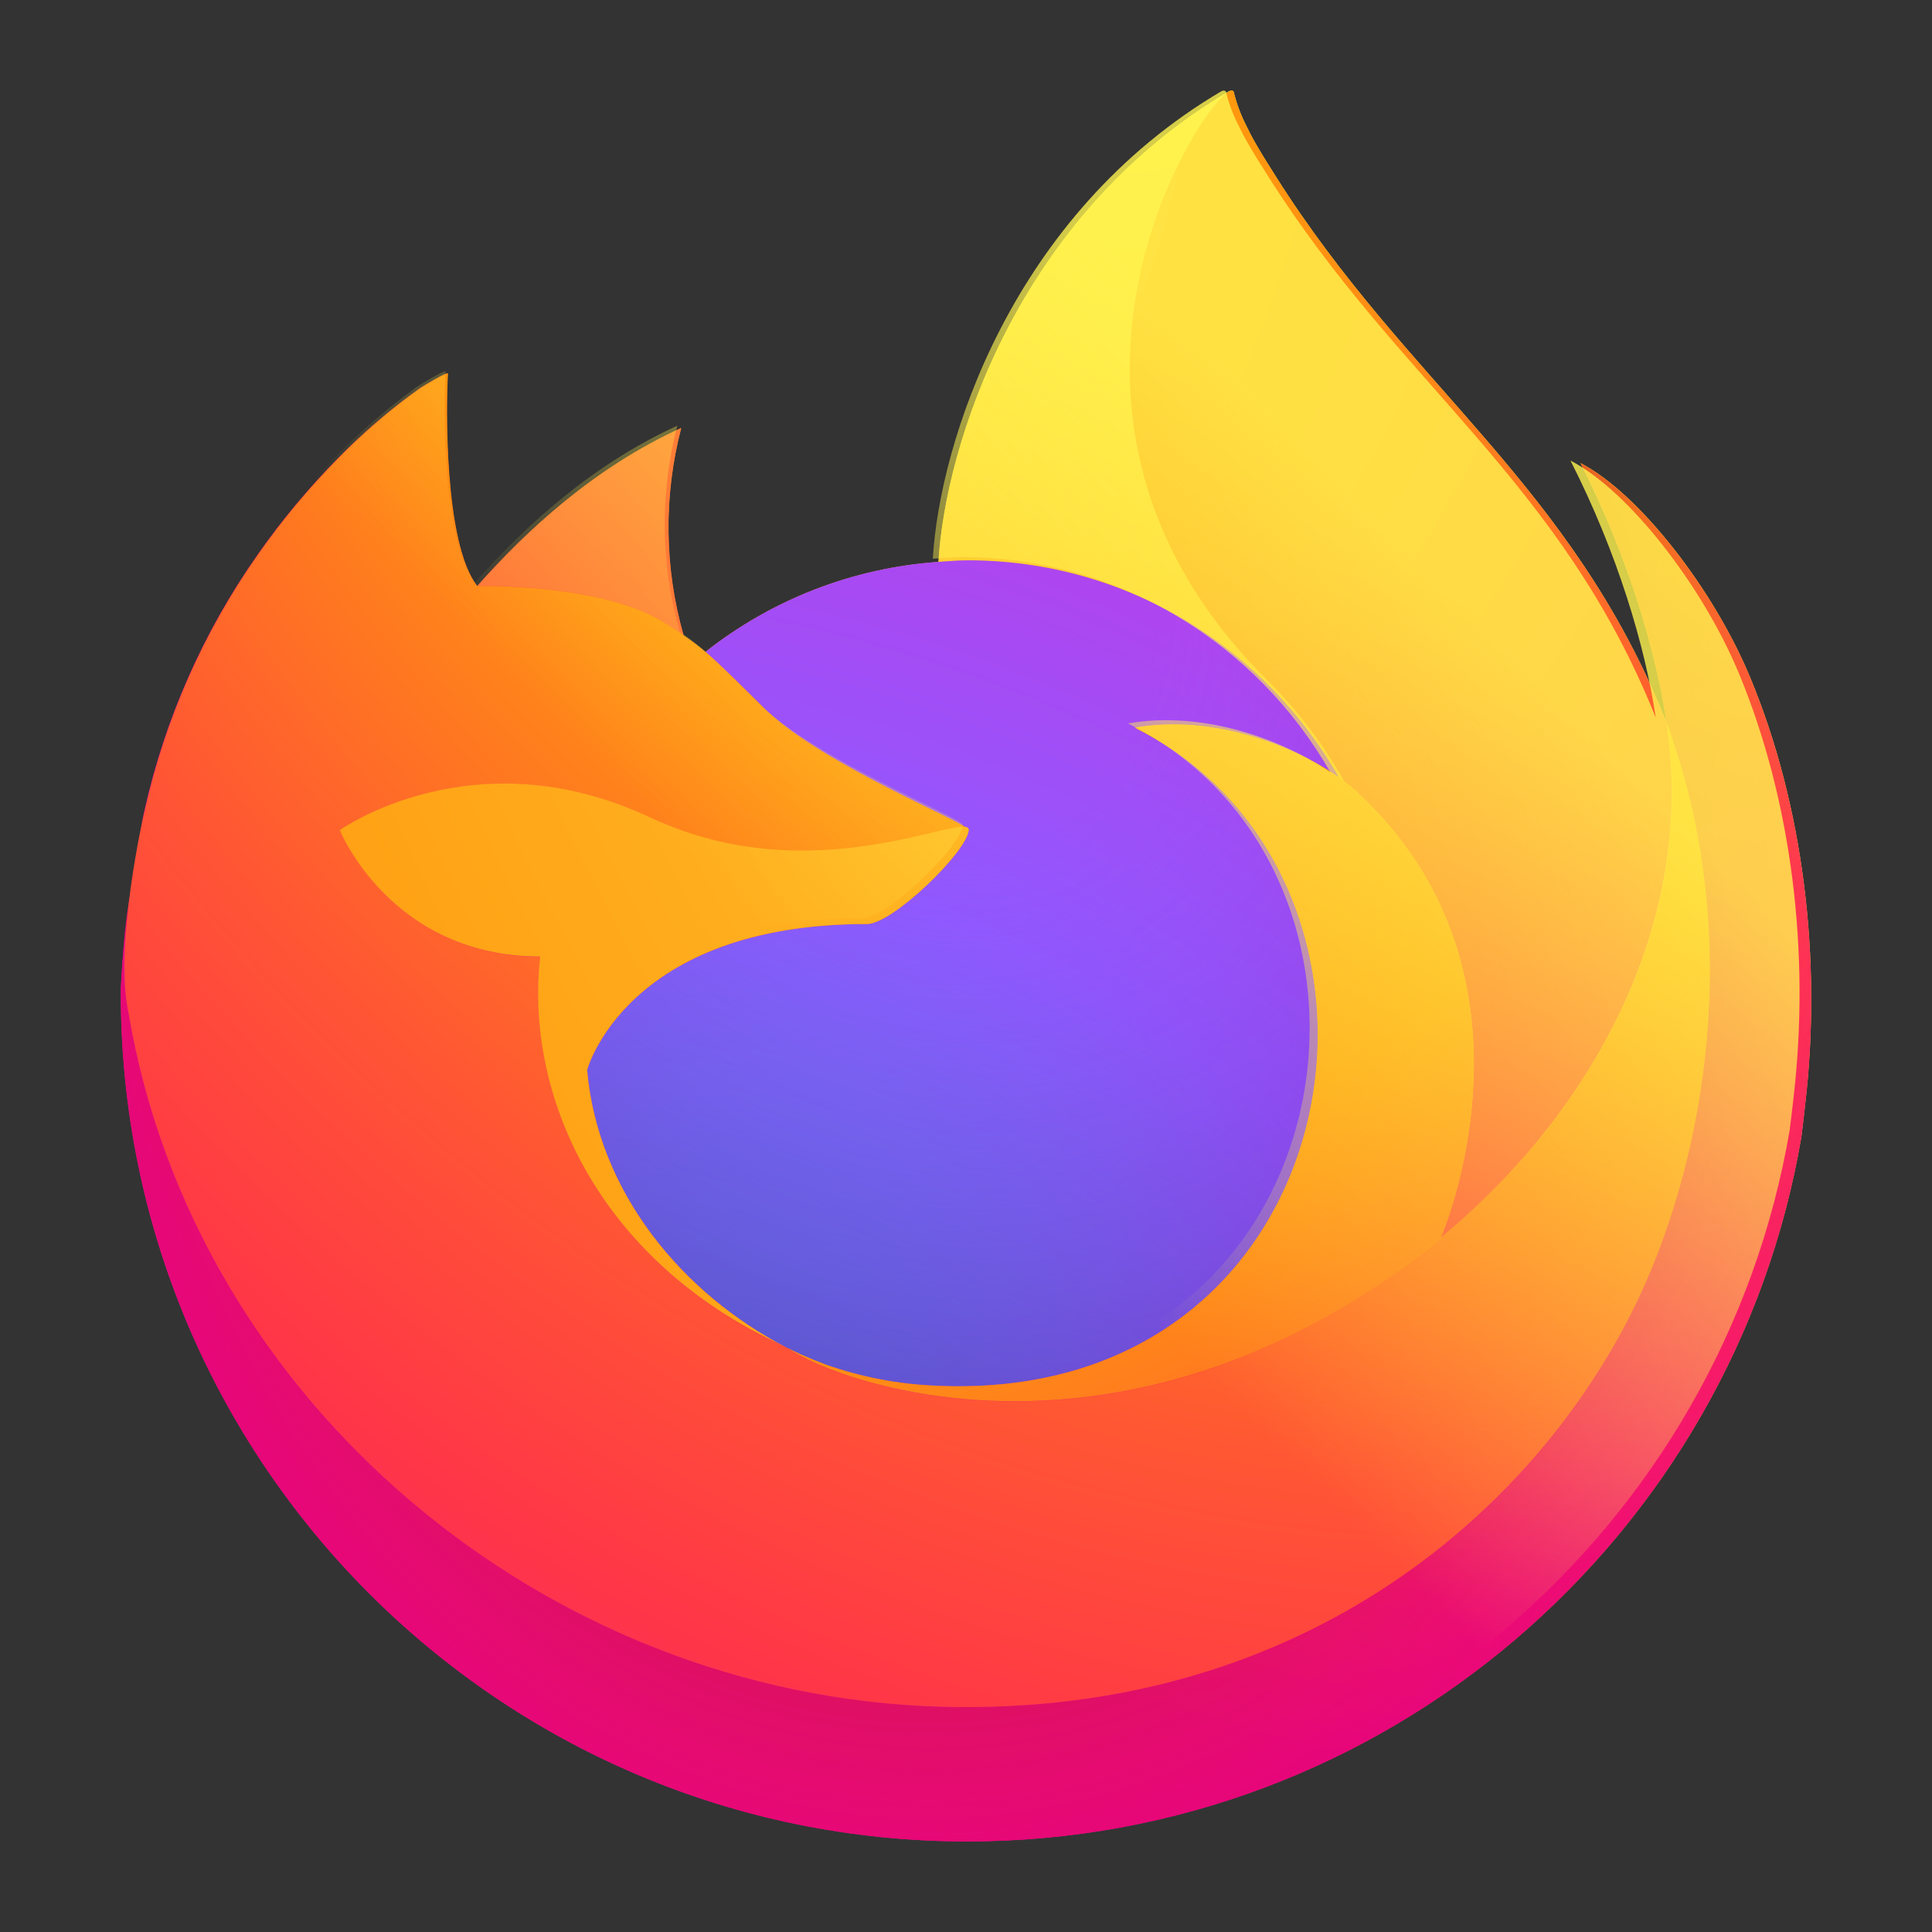 <svg width="64" height="64" viewBox="0 0 64 64" fill="none" xmlns="http://www.w3.org/2000/svg">
<rect x="0" y="0" width="64" height="64" fill="#333333" stroke="none"/>
<path d="M57.981 22.453C56.763 19.515 54.294 16.343 52.357 15.341C53.934 18.44 54.846 21.549 55.195 23.869C55.195 23.869 55.195 23.885 55.201 23.916C52.031 15.995 46.656 12.801 42.265 5.848C42.043 5.497 41.821 5.147 41.604 4.771C41.481 4.56 41.382 4.368 41.296 4.187C41.114 3.835 40.974 3.464 40.877 3.079C40.878 3.061 40.872 3.043 40.86 3.029C40.849 3.015 40.832 3.006 40.814 3.003C40.797 2.999 40.779 2.999 40.762 3.003C40.757 3.006 40.753 3.008 40.749 3.012C40.742 3.012 40.735 3.02 40.728 3.022L40.739 3.007C33.697 7.141 31.307 14.789 31.088 18.616C28.274 18.809 25.583 19.847 23.366 21.596C23.134 21.4 22.892 21.216 22.64 21.046C22.002 18.805 21.975 16.434 22.562 14.179C19.682 15.494 17.442 17.569 15.813 19.406H15.8C14.689 17.995 14.767 13.34 14.83 12.369C14.817 12.308 14.002 12.793 13.896 12.867C12.915 13.568 11.998 14.355 11.156 15.219C10.198 16.193 9.322 17.245 8.538 18.366C6.735 20.927 5.456 23.82 4.776 26.88C4.763 26.94 4.751 27.003 4.738 27.065C4.686 27.312 4.496 28.55 4.462 28.819V28.881C4.214 30.16 4.06 31.456 4 32.758V32.902C4 48.419 16.553 61 32.036 61C45.904 61 57.418 50.91 59.673 37.656C59.719 37.297 59.758 36.934 59.8 36.572C60.358 31.753 59.738 26.688 57.981 22.453ZM25.666 44.448C25.796 44.51 25.92 44.579 26.054 44.639L26.073 44.651C25.939 44.586 25.802 44.518 25.667 44.448H25.666Z" fill="url(#paint0_linear_7115_3733)"/>
<path d="M57.981 22.453C56.763 19.515 54.294 16.343 52.357 15.341C53.934 18.44 54.846 21.549 55.195 23.869L55.195 23.926C57.841 31.114 56.399 38.424 54.322 42.891C51.11 49.8 43.332 56.883 31.156 56.538C18.011 56.164 6.423 46.377 4.259 33.569C3.865 31.547 4.259 30.522 4.457 28.881C4.216 30.145 4.124 30.511 4.003 32.758V32.902C4.003 48.419 16.556 61 32.04 61C45.908 61 57.421 50.91 59.676 37.656C59.723 37.297 59.761 36.935 59.803 36.572C60.358 31.753 59.738 26.688 57.981 22.453Z" fill="url(#paint1_radial_7115_3733)"/>
<path d="M57.981 22.453C56.763 19.515 54.294 16.343 52.357 15.341C53.934 18.44 54.846 21.549 55.195 23.869L55.195 23.926C57.841 31.114 56.399 38.424 54.322 42.891C51.11 49.8 43.332 56.883 31.156 56.538C18.011 56.164 6.423 46.377 4.259 33.569C3.865 31.547 4.259 30.522 4.457 28.881C4.216 30.145 4.124 30.511 4.003 32.758V32.902C4.003 48.419 16.556 61 32.04 61C45.908 61 57.421 50.91 59.676 37.656C59.723 37.297 59.761 36.935 59.803 36.572C60.358 31.753 59.738 26.688 57.981 22.453Z" fill="url(#paint2_radial_7115_3733)"/>
<path d="M44.356 25.755C44.418 25.798 44.473 25.841 44.531 25.885C43.827 24.633 42.951 23.486 41.927 22.48C33.212 13.746 39.643 3.542 40.727 3.022L40.738 3.007C33.695 7.141 31.306 14.789 31.087 18.616C31.413 18.594 31.739 18.566 32.071 18.566C37.327 18.566 41.905 21.463 44.356 25.755Z" fill="url(#paint3_radial_7115_3733)"/>
<path d="M32.09 27.499C32.044 28.201 29.58 30.609 28.718 30.609C20.745 30.609 19.451 35.443 19.451 35.443C19.801 39.514 22.632 42.866 26.056 44.639C26.212 44.72 26.369 44.793 26.522 44.865C26.797 44.982 27.072 45.099 27.346 45.203C28.52 45.618 29.75 45.855 30.994 45.905C44.968 46.562 47.677 29.159 37.591 24.106C40.173 23.656 42.854 24.698 44.351 25.751C41.901 21.459 37.322 18.562 32.066 18.562C31.734 18.562 31.408 18.59 31.081 18.612C28.269 18.808 25.58 19.847 23.366 21.596C23.794 21.96 24.278 22.444 25.294 23.447C27.2 25.331 32.079 27.271 32.09 27.499Z" fill="url(#paint4_radial_7115_3733)"/>
<path d="M32.09 27.499C32.044 28.201 29.58 30.609 28.718 30.609C20.745 30.609 19.451 35.443 19.451 35.443C19.801 39.514 22.632 42.866 26.056 44.639C26.212 44.72 26.369 44.793 26.522 44.865C26.797 44.982 27.072 45.099 27.346 45.203C28.52 45.618 29.75 45.855 30.994 45.905C44.968 46.562 47.677 29.159 37.591 24.106C40.173 23.656 42.854 24.698 44.351 25.751C41.901 21.459 37.322 18.562 32.066 18.562C31.734 18.562 31.408 18.59 31.081 18.612C28.269 18.808 25.58 19.847 23.366 21.596C23.794 21.96 24.278 22.444 25.294 23.447C27.2 25.331 32.079 27.271 32.09 27.499Z" fill="url(#paint5_radial_7115_3733)"/>
<path d="M22.063 20.662C22.291 20.809 22.477 20.933 22.647 21.047C22.008 18.806 21.981 16.434 22.568 14.179C19.688 15.494 17.448 17.57 15.819 19.406C15.951 19.403 20.018 19.329 22.063 20.662Z" fill="url(#paint6_radial_7115_3733)"/>
<path d="M4.26 33.568C6.424 46.377 18.012 56.164 31.166 56.538C43.342 56.883 51.115 49.8 54.333 42.89C56.41 38.423 57.852 31.114 55.206 23.926V23.872C55.206 23.879 55.206 23.889 55.212 23.919C56.206 30.428 52.903 36.733 47.739 40.997C47.734 41.009 47.729 41.021 47.724 41.034C37.662 49.245 28.034 45.987 26.084 44.658C25.949 44.593 25.812 44.525 25.677 44.455C19.81 41.649 17.387 36.288 17.906 31.694C12.954 31.694 11.265 27.506 11.265 27.506C11.265 27.506 15.712 24.328 21.573 27.092C27.001 29.653 32.099 27.507 32.099 27.506C32.089 27.278 27.21 25.333 25.307 23.454C24.291 22.451 23.808 21.966 23.38 21.603C23.148 21.407 22.906 21.223 22.654 21.053C22.488 20.936 22.304 20.82 22.071 20.669C20.026 19.336 15.959 19.41 15.825 19.413H15.812C14.7 18.002 14.778 13.347 14.841 12.376C14.829 12.315 14.013 12.8 13.908 12.874C12.927 13.575 12.01 14.362 11.168 15.226C10.209 16.2 9.334 17.252 8.55 18.372C6.747 20.933 5.468 23.827 4.788 26.886C4.765 26.94 3.768 31.305 4.26 33.568Z" fill="url(#paint7_radial_7115_3733)"/>
<path d="M41.927 22.48C42.951 23.486 43.827 24.633 44.531 25.885C44.677 25.994 44.817 26.111 44.951 26.235C51.307 32.1 47.982 40.402 47.729 40.999C52.892 36.735 56.195 30.429 55.201 23.92C52.031 15.995 46.656 12.801 42.265 5.848C42.043 5.497 41.821 5.147 41.604 4.771C41.481 4.56 41.382 4.368 41.296 4.187C41.114 3.835 40.974 3.464 40.877 3.079C40.878 3.061 40.872 3.043 40.86 3.029C40.849 3.015 40.832 3.006 40.814 3.003C40.797 2.999 40.779 2.999 40.762 3.003C40.757 3.006 40.753 3.008 40.749 3.012C40.742 3.012 40.735 3.02 40.728 3.022C39.643 3.541 33.212 13.746 41.927 22.48Z" fill="url(#paint8_radial_7115_3733)"/>
<path d="M44.949 26.229C44.815 26.105 44.675 25.988 44.529 25.879C44.472 25.835 44.412 25.792 44.354 25.749C42.857 24.697 40.176 23.654 37.595 24.104C47.679 29.157 44.971 46.559 30.997 45.902C29.753 45.852 28.524 45.616 27.349 45.201C27.075 45.098 26.8 44.984 26.526 44.863C26.367 44.79 26.209 44.718 26.059 44.637L26.078 44.649C28.027 45.982 37.655 49.239 47.718 41.024C47.718 41.024 47.723 41.009 47.733 40.988C47.982 40.402 51.307 32.1 44.949 26.229Z" fill="url(#paint9_radial_7115_3733)"/>
<path d="M19.45 35.443C19.45 35.443 20.744 30.609 28.717 30.609C29.579 30.609 32.043 28.198 32.088 27.499C32.134 26.8 26.99 29.646 21.562 27.085C15.701 24.321 11.254 27.499 11.254 27.499C11.254 27.499 12.943 31.687 17.895 31.687C17.376 36.281 19.8 41.637 25.667 44.448C25.797 44.51 25.92 44.579 26.054 44.639C22.63 42.869 19.804 39.514 19.45 35.443Z" fill="url(#paint10_radial_7115_3733)"/>
<path d="M57.609 22.319C56.399 19.401 53.948 16.251 52.023 15.256C53.59 18.334 54.496 21.421 54.842 23.725C54.842 23.725 54.842 23.741 54.848 23.771C51.7 15.906 46.361 12.734 42.002 5.829C41.78 5.48 41.56 5.132 41.345 4.759C41.223 4.549 41.124 4.359 41.039 4.179C40.858 3.829 40.718 3.46 40.623 3.079C40.624 3.061 40.618 3.043 40.606 3.029C40.594 3.015 40.578 3.006 40.56 3.003C40.543 2.999 40.525 2.999 40.508 3.003C40.504 3.006 40.499 3.008 40.495 3.012C40.488 3.012 40.481 3.02 40.474 3.022L40.486 3.007C33.492 7.113 31.119 14.708 30.901 18.508C31.226 18.486 31.549 18.458 31.879 18.458C37.098 18.458 41.645 21.335 44.079 25.598C42.592 24.553 39.93 23.517 37.366 23.964C47.381 28.983 44.692 46.265 30.814 45.612C29.579 45.562 28.358 45.328 27.191 44.916C26.919 44.813 26.646 44.701 26.373 44.58C26.216 44.508 26.059 44.436 25.91 44.356L25.928 44.367C25.794 44.302 25.659 44.235 25.524 44.165C25.654 44.227 25.777 44.295 25.91 44.356C22.503 42.594 19.695 39.262 19.344 35.219C19.344 35.219 20.629 30.419 28.547 30.419C29.403 30.419 31.85 28.025 31.895 27.33C31.885 27.104 27.04 25.172 25.15 23.306C24.141 22.309 23.661 21.829 23.236 21.468C23.006 21.273 22.765 21.091 22.515 20.922C21.881 18.696 21.854 16.341 22.438 14.101C19.577 15.408 17.353 17.469 15.735 19.293H15.723C14.618 17.891 14.696 13.269 14.759 12.304C14.746 12.244 13.936 12.726 13.832 12.799C12.857 13.495 11.947 14.277 11.11 15.135C10.158 16.102 9.289 17.147 8.51 18.259C6.72 20.803 5.45 23.677 4.774 26.715C4.761 26.775 4.75 26.838 4.737 26.899C4.685 27.145 4.448 28.392 4.416 28.659C4.416 28.639 4.416 28.68 4.416 28.659C4.199 29.947 4.06 31.248 4 32.553V32.696C4 48.106 16.466 60.6 31.843 60.6C45.615 60.6 57.049 50.58 59.289 37.417C59.335 37.06 59.373 36.7 59.415 36.341C59.969 31.554 59.354 26.524 57.609 22.319Z" fill="url(#paint11_linear_7115_3733)"/>
<defs>
<linearGradient id="paint0_linear_7115_3733" x1="54.271" y1="11.985" x2="7.629" y2="56.889" gradientUnits="userSpaceOnUse">
<stop offset="0.05" stop-color="#FFF44F"/>
<stop offset="0.11" stop-color="#FFE847"/>
<stop offset="0.22" stop-color="#FFC830"/>
<stop offset="0.37" stop-color="#FF980E"/>
<stop offset="0.4" stop-color="#FF8B16"/>
<stop offset="0.46" stop-color="#FF672A"/>
<stop offset="0.53" stop-color="#FF3647"/>
<stop offset="0.7" stop-color="#E31587"/>
</linearGradient>
<radialGradient id="paint1_radial_7115_3733" cx="0" cy="0" r="1" gradientUnits="userSpaceOnUse" gradientTransform="translate(52.118 -4.499) scale(58.453 74.41)">
<stop offset="0.13" stop-color="#FFBD4F"/>
<stop offset="0.19" stop-color="#FFAC31"/>
<stop offset="0.25" stop-color="#FF9D17"/>
<stop offset="0.28" stop-color="#FF980E"/>
<stop offset="0.4" stop-color="#FF563B"/>
<stop offset="0.47" stop-color="#FF3750"/>
<stop offset="0.71" stop-color="#F5156C"/>
<stop offset="0.78" stop-color="#EB0878"/>
<stop offset="0.86" stop-color="#E50080"/>
</radialGradient>
<radialGradient id="paint2_radial_7115_3733" cx="0" cy="0" r="1" gradientUnits="userSpaceOnUse" gradientTransform="translate(30.759 25.921) scale(58.453 74.41)">
<stop offset="0.3" stop-color="#960E18"/>
<stop offset="0.35" stop-color="#B11927" stop-opacity="0.74"/>
<stop offset="0.43" stop-color="#DB293D" stop-opacity="0.34"/>
<stop offset="0.5" stop-color="#F5334B" stop-opacity="0.09"/>
<stop offset="0.53" stop-color="#FF3750" stop-opacity="0"/>
</radialGradient>
<radialGradient id="paint3_radial_7115_3733" cx="0" cy="0" r="1" gradientUnits="userSpaceOnUse" gradientTransform="translate(32 -14.4) scale(176.378 107.588)">
<stop offset="0.13" stop-color="#FFF44F"/>
<stop offset="0.25" stop-color="#FFDC3E"/>
<stop offset="0.51" stop-color="#FF9D12"/>
<stop offset="0.53" stop-color="#FF980E"/>
</radialGradient>
<radialGradient id="paint4_radial_7115_3733" cx="0" cy="0" r="1" gradientUnits="userSpaceOnUse" gradientTransform="translate(14.899 66.858) scale(62.591 59.124)">
<stop offset="0.35" stop-color="#3A8EE6"/>
<stop offset="0.47" stop-color="#5C79F0"/>
<stop offset="0.67" stop-color="#9059FF"/>
<stop offset="1" stop-color="#C139E6"/>
</radialGradient>
<radialGradient id="paint5_radial_7115_3733" cx="0" cy="0" r="1" gradientUnits="userSpaceOnUse" gradientTransform="translate(31.326 19.664) rotate(-13.155) scale(33.058 36.913)">
<stop offset="0.21" stop-color="#9059FF" stop-opacity="0"/>
<stop offset="0.28" stop-color="#8C4FF3" stop-opacity="0.06"/>
<stop offset="0.75" stop-color="#7716A8" stop-opacity="0.45"/>
<stop offset="0.97" stop-color="#6E008B" stop-opacity="0.6"/>
</radialGradient>
<radialGradient id="paint6_radial_7115_3733" cx="0" cy="0" r="1" gradientUnits="userSpaceOnUse" gradientTransform="translate(120.507 -57.281) scale(164.23 169.458)">
<stop stop-color="#FFE226"/>
<stop offset="0.12" stop-color="#FFDB27"/>
<stop offset="0.3" stop-color="#FFC82A"/>
<stop offset="0.5" stop-color="#FFA930"/>
<stop offset="0.73" stop-color="#FF7E37"/>
<stop offset="0.79" stop-color="#FF7139"/>
</radialGradient>
<radialGradient id="paint7_radial_7115_3733" cx="0" cy="0" r="1" gradientUnits="userSpaceOnUse" gradientTransform="translate(48.399 -20.705) scale(91.087 112.389)">
<stop offset="0.11" stop-color="#FFF44F"/>
<stop offset="0.46" stop-color="#FF980E"/>
<stop offset="0.62" stop-color="#FF5634"/>
<stop offset="0.72" stop-color="#FF3647"/>
<stop offset="0.9" stop-color="#E31587"/>
</radialGradient>
<radialGradient id="paint8_radial_7115_3733" cx="0" cy="0" r="1" gradientUnits="userSpaceOnUse" gradientTransform="translate(4.242 4.019) rotate(78.361) scale(96.754 125.625)">
<stop stop-color="#FFF44F"/>
<stop offset="0.06" stop-color="#FFE847"/>
<stop offset="0.17" stop-color="#FFC830"/>
<stop offset="0.3" stop-color="#FF980E"/>
<stop offset="0.36" stop-color="#FF8B16"/>
<stop offset="0.45" stop-color="#FF672A"/>
<stop offset="0.57" stop-color="#FF3647"/>
<stop offset="0.74" stop-color="#E31587"/>
</radialGradient>
<radialGradient id="paint9_radial_7115_3733" cx="0" cy="0" r="1" gradientUnits="userSpaceOnUse" gradientTransform="translate(12.593 -21.637) scale(131.192 138.251)">
<stop offset="0.14" stop-color="#FFF44F"/>
<stop offset="0.48" stop-color="#FF980E"/>
<stop offset="0.59" stop-color="#FF5634"/>
<stop offset="0.66" stop-color="#FF3647"/>
<stop offset="0.9" stop-color="#E31587"/>
</radialGradient>
<radialGradient id="paint10_radial_7115_3733" cx="0" cy="0" r="1" gradientUnits="userSpaceOnUse" gradientTransform="translate(91.017 -22.936) scale(156.882 181.591)">
<stop offset="0.09" stop-color="#FFF44F"/>
<stop offset="0.23" stop-color="#FFE141"/>
<stop offset="0.51" stop-color="#FFAF1E"/>
<stop offset="0.63" stop-color="#FF980E"/>
</radialGradient>
<linearGradient id="paint11_linear_7115_3733" x1="53.711" y1="11.744" x2="14.022" y2="51.349" gradientUnits="userSpaceOnUse">
<stop offset="0.17" stop-color="#FFF44F" stop-opacity="0.8"/>
<stop offset="0.27" stop-color="#FFF44F" stop-opacity="0.63"/>
<stop offset="0.49" stop-color="#FFF44F" stop-opacity="0.22"/>
<stop offset="0.6" stop-color="#FFF44F" stop-opacity="0"/>
</linearGradient>
</defs>
</svg>

